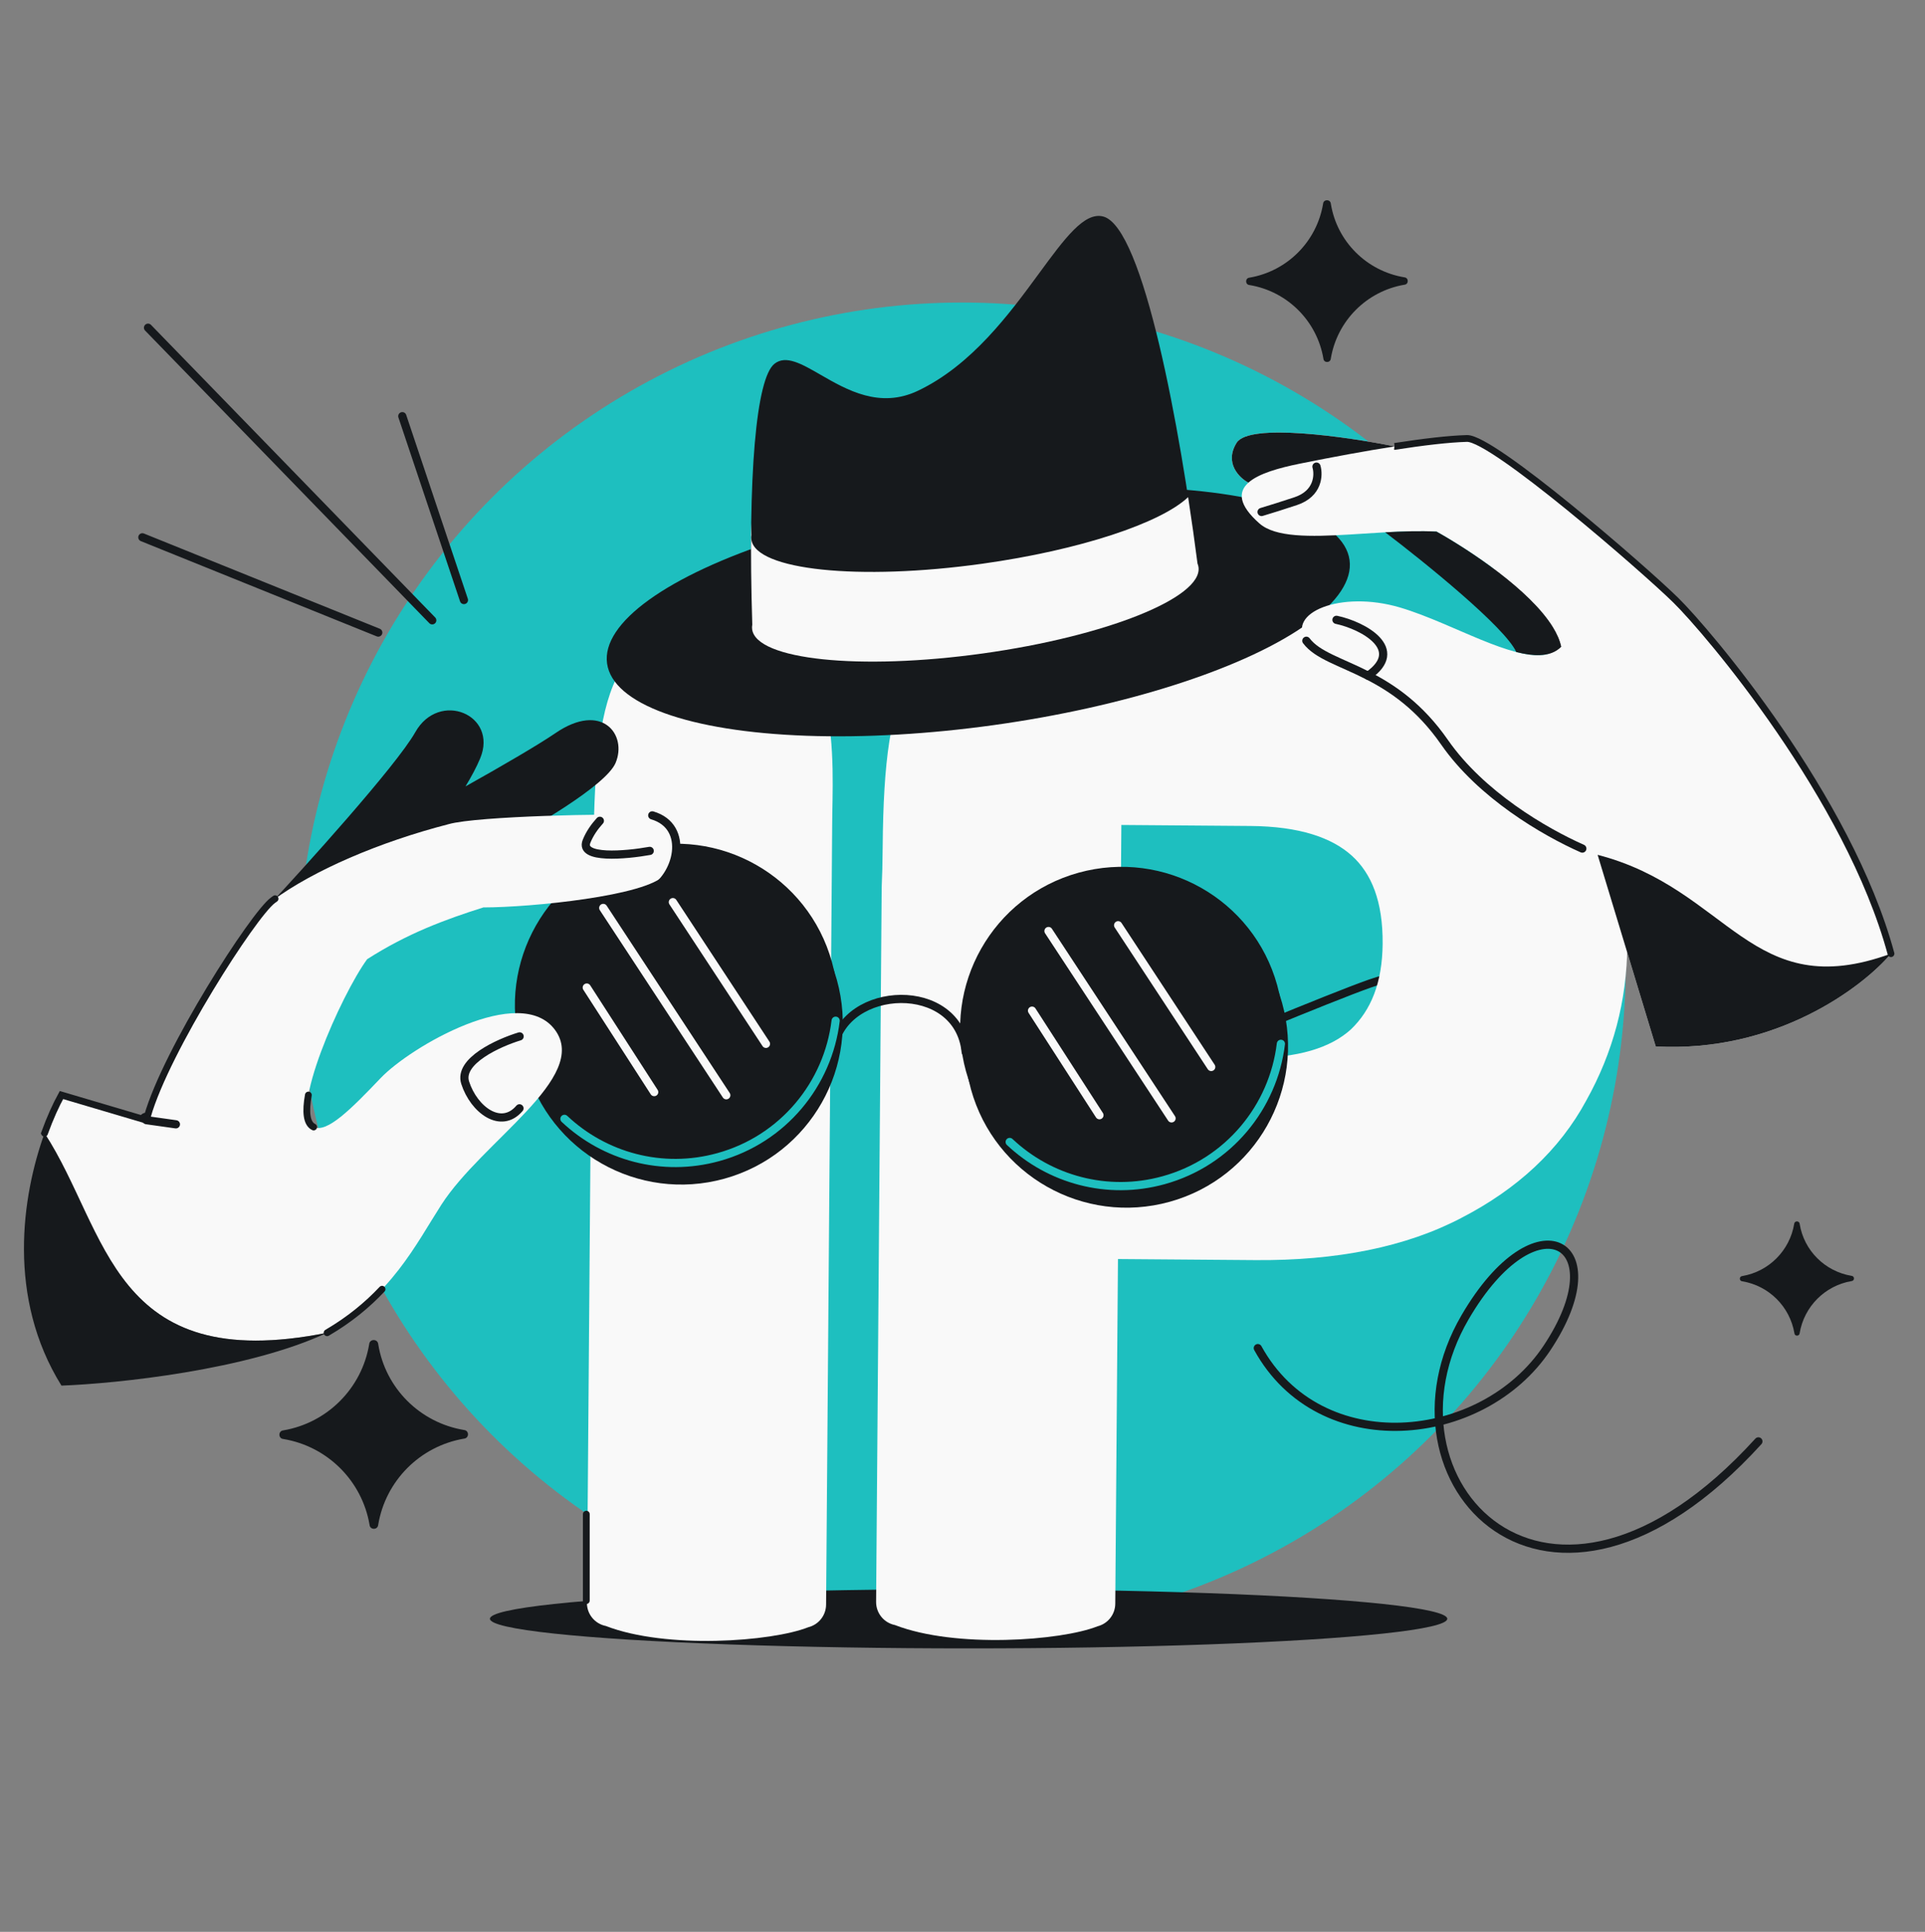 <svg width="568" height="570" viewBox="0 0 568 570" fill="none" xmlns="http://www.w3.org/2000/svg">
<rect x="0" y="0" width="568" height="570" fill="#808080" stroke="none"/>
<g clip-path="url(#clip0_2674_43)">
<circle cx="283.841" cy="285.101" r="195.841" fill="#1EBFBF"/>
<path d="M118.707 122.799L136.889 177.046M127.538 183.028L43.681 96.694M42.009 158.538L111.61 186.641" stroke="#16191C" stroke-width="2.421" stroke-linecap="round"/>
<path d="M371.139 397.767C389.447 431.054 437.396 426.327 456.436 397.767C477.304 366.465 453.289 352.639 432.28 388.678C404.274 436.721 456.436 493.882 518.838 425.289" stroke="#16191C" stroke-width="2.421" stroke-linecap="round"/>
<path d="M83.615 424.587C82.056 424.462 82.052 422.182 83.61 422.037C96.597 419.825 106.775 409.605 108.934 396.609C109.079 394.983 111.454 394.978 111.605 396.604C113.696 409.591 123.916 419.769 136.912 421.928C138.47 422.067 138.476 424.346 136.918 424.478C123.93 426.69 113.752 436.91 111.593 449.907C111.455 451.465 109.175 451.47 109.043 449.912C106.831 436.925 96.611 426.746 83.615 424.587Z" fill="#16191C"/>
<path d="M514.077 378.052C513.134 377.976 513.132 376.597 514.074 376.509C521.934 375.17 528.094 368.985 529.401 361.12C529.488 360.136 530.926 360.133 531.017 361.117C532.282 368.977 538.468 375.137 546.333 376.443C547.276 376.527 547.279 377.906 546.336 377.986C538.476 379.325 532.316 385.51 531.01 393.376C530.926 394.318 529.546 394.322 529.467 393.379C528.128 385.519 521.943 379.359 514.077 378.052Z" fill="#16191C"/>
<path d="M368.694 84.104C367.358 83.997 367.355 82.043 368.689 81.919C379.821 80.023 388.545 71.263 390.396 60.124C390.519 58.729 392.556 58.725 392.685 60.119C394.477 71.251 403.237 79.975 414.376 81.825C415.712 81.944 415.717 83.898 414.381 84.011C403.249 85.907 394.525 94.667 392.675 105.806C392.556 107.141 390.602 107.146 390.489 105.811C388.593 94.679 379.833 85.955 368.694 84.104Z" fill="#16191C"/>
<ellipse cx="285.802" cy="477.628" rx="141.241" ry="8.739" fill="#16191C"/>
<path d="M426.013 292.945C426.013 286.578 416.187 285.994 404.175 290.217C392.163 294.44 352.937 310.892 352.937 310.892" stroke="#16191C" stroke-width="2.421" stroke-linecap="round"/>
<path fill-rule="evenodd" clip-rule="evenodd" d="M260.447 249.883C260.865 199.755 268.513 186.34 302.2 183.153L371.848 183.697C394.509 183.875 414.222 187.944 430.733 196.215C447.133 204.431 459.626 215.816 467.847 230.446C476.238 244.9 480.298 261.149 480.158 279.008C480.031 295.286 475.978 310.573 468.025 324.761C460.136 339.326 447.74 350.804 431.275 359.311C414.782 367.975 394.358 371.99 370.377 371.803L329.871 371.486L329.076 473.192C329.051 476.411 326.83 479.099 323.846 479.846C313.086 484.122 281.948 486.406 264.069 479.477C260.876 478.844 258.48 476.015 258.507 472.641L260.156 261.723C260.307 258.551 260.407 254.633 260.447 249.883ZM368.412 312.158C383.177 312.273 392.774 309.027 398.583 303.747C404.509 298.095 407.878 289.974 407.968 278.444C408.066 265.94 404.671 257.743 398.923 252.518C393.029 247.161 383.46 243.823 368.947 243.71L330.872 243.412L330.337 311.86L368.412 312.158Z" fill="#F9F9F9"/>
<path d="M175.127 250.15C175.545 200.037 181.72 183.423 216.852 183.423C249.576 183.199 245.545 226.479 245.545 243.682L245.01 312.131L244.544 371.757L243.749 473.463C243.723 476.687 241.495 479.379 238.504 480.12C227.732 484.391 196.633 486.668 178.761 479.751C175.558 479.126 173.153 476.293 173.18 472.911L174.827 262.169C174.983 258.966 175.086 254.99 175.127 250.15Z" fill="#F9F9F9"/>
<path d="M278.836 323.954C280.122 330.171 284.285 334.566 288.134 333.77C291.982 332.974 294.06 327.288 292.774 321.071C291.488 314.854 287.325 310.46 283.477 311.256C279.628 312.052 277.551 317.737 278.836 323.954Z" fill="#F9F9F9"/>
<path d="M245.987 309.172C249.077 290.592 282.782 288.864 284.948 310.421" stroke="#16191C" stroke-width="2.421" stroke-linecap="round"/>
<circle cx="47.623" cy="47.623" r="47.623" transform="matrix(-0.964 0.267 0.267 0.964 234.224 243.244)" fill="#16191C"/>
<circle cx="47.623" cy="47.623" r="47.623" transform="matrix(-0.964 0.267 0.267 0.964 232.762 237.969)" fill="#16191C"/>
<path d="M246.571 301.168C244.337 319.781 231.157 336.102 211.97 341.41C195.309 346.019 178.266 341.178 166.549 330.121" stroke="#1EBFBF" stroke-width="2.421" stroke-linecap="round"/>
<circle cx="47.623" cy="47.623" r="47.623" transform="matrix(-0.964 0.267 0.267 0.964 365.603 250.064)" fill="#16191C"/>
<circle cx="47.623" cy="47.623" r="47.623" transform="matrix(-0.964 0.267 0.267 0.964 364.141 244.787)" fill="#16191C"/>
<path d="M377.946 307.987C375.712 326.6 362.532 342.921 343.345 348.229C326.684 352.838 309.641 347.997 297.924 336.94" stroke="#1EBFBF" stroke-width="2.421" stroke-linecap="round"/>
<path d="M198.538 266.18L226.008 307.993M214.301 323.159L177.996 267.887M173.137 291.382L193.029 322.228" stroke="#F9F9F9" stroke-width="2.421" stroke-linecap="round"/>
<path d="M329.917 272.998L357.387 314.811M345.68 329.977L309.375 274.705M304.516 298.2L324.408 329.046" stroke="#F9F9F9" stroke-width="2.421" stroke-linecap="round"/>
<path d="M163.864 216.328C159.049 219.627 148.513 225.788 137.347 232.037C139.095 229.161 140.605 226.347 141.673 223.788C147.065 210.86 129.557 203.59 122.535 216.039C116.918 225.998 88.865 256.937 79.913 266.518L120.588 254.58C121.855 253.137 123.493 251.194 125.308 248.929L146.373 249.947C156.958 244.444 178.829 231.77 181.641 225.093C185.156 216.746 177.604 206.915 163.864 216.328Z" fill="#16191C"/>
<path d="M80.526 265.637C74.652 269.959 48.012 311.538 43.19 330.506L18.134 323.094C16.51 326.043 14.759 329.87 13.14 334.358C31.965 363.251 32.832 405.973 96.512 393.24C115.531 382.131 122.612 367.306 130.229 355.462C142.289 336.707 174.013 317.89 163.786 303.911C153.559 289.933 121.088 308.883 112.325 318.083C103.562 327.282 96.449 334.403 92.546 332.529C84.947 328.879 100.682 293.476 108.338 283.013C120.221 275.424 131.212 271.348 142.627 267.74C156.768 267.722 190.872 264.325 196.066 258.137C203.073 249.788 199.947 241.092 190.201 240.528C180.456 239.965 140.87 240.789 132.423 243.158C111.804 248.476 92.476 256.843 80.526 265.637Z" fill="#F9F9F9"/>
<path d="M18.137 408.834C1.99 382.894 6.437 352.949 13.143 334.358C31.968 363.252 32.835 405.973 96.514 393.24C72.981 404.253 34.457 408.225 18.137 408.834Z" fill="#16191C"/>
<path d="M51.899 331.733L43.192 330.506M153.323 305.792C147.105 307.681 135.187 313.063 137.266 319.479C139.864 327.499 147.867 333.391 153.28 327.017M191.709 251.06C184.609 252.335 170.941 253.557 173.071 248.236C173.998 245.92 175.46 243.869 176.998 242.183M192.456 240.579C203.729 243.883 200.068 258.733 191.709 263.129" stroke="#16191C" stroke-width="2.421" stroke-linecap="round"/>
<ellipse cx="288.663" cy="180.493" rx="110.597" ry="33.76" transform="rotate(-7.94 288.663 180.493)" fill="#16191C"/>
<path fill-rule="evenodd" clip-rule="evenodd" d="M221.974 184.291C220.597 140.201 223.104 111.605 228.524 107.33C231.888 104.677 236.482 107.325 242.129 110.581C249.869 115.044 259.589 120.649 270.834 115.304C286.719 107.753 297.851 92.574 306.614 80.625C314.153 70.345 319.939 62.455 325.491 63.871C337.445 66.921 348.299 127.099 353.345 166.277C353.488 166.619 353.586 166.971 353.636 167.332C354.89 176.324 326.425 187.725 290.056 192.798C253.687 197.87 223.188 194.693 221.934 185.702C221.869 185.238 221.884 184.767 221.974 184.291Z" fill="#16191C"/>
<path fill-rule="evenodd" clip-rule="evenodd" d="M221.653 154.317C221.684 155.475 221.718 156.645 221.755 157.826C221.665 158.302 221.65 158.772 221.715 159.236C222.969 168.228 253.468 171.405 289.837 166.332C318.681 162.309 342.554 154.305 350.572 146.68C351.626 153.526 352.556 160.158 353.344 166.278C353.488 166.62 353.585 166.972 353.635 167.333C354.89 176.324 326.424 187.726 290.055 192.798C253.687 197.871 223.187 194.694 221.933 185.702C221.868 185.238 221.883 184.768 221.973 184.292C221.63 173.29 221.528 163.252 221.653 154.317Z" fill="#F9F9F9"/>
<path d="M471.402 252.225L488.554 308.753C523.924 310.716 549.565 291.323 557.964 281.381C545.465 235.224 503.857 186.328 494.48 177.111C485.104 167.894 440.468 129.157 432.845 129.369C427.475 129.519 420.003 130.398 411.52 131.715C397.507 128.881 368.561 124.701 364.877 130.66C361.194 136.619 365.666 140.978 368.363 142.412C365.298 145.16 365.398 148.961 371.625 154.455C376.301 158.581 386.555 158.407 398.12 157.718C399.46 157.638 400.817 157.551 402.185 157.463L402.442 157.447C404.517 157.313 406.617 157.178 408.718 157.062C413.877 156.778 419.043 156.607 423.876 156.853C433.874 162.467 451.368 174.08 458.12 184.933C459.368 186.938 460.249 188.918 460.648 190.829C457.684 193.801 452.998 193.82 447.393 192.382C440.996 190.742 433.402 187.204 425.807 183.992C421.487 182.166 417.167 180.445 413.065 179.238C395.436 174.052 379.392 180.943 385.454 189.061C388.67 193.366 395.572 195.231 403.663 199.371C410.827 203.036 418.923 208.485 426.218 218.99C438.645 236.885 461.519 248.603 471.402 252.225Z" fill="#F9F9F9"/>
<path d="M385.457 189.06C388.672 193.365 395.574 195.23 403.665 199.37C410.829 203.035 418.925 208.484 426.22 218.989C437.013 234.53 455.685 245.413 466.884 250.379" stroke="#16191C" stroke-width="2.421" stroke-linecap="round"/>
<path d="M408.72 157.063C413.88 156.778 419.046 156.607 423.878 156.853C433.876 162.467 451.371 174.08 458.123 184.933C459.371 186.938 460.252 188.918 460.65 190.829C459.012 192.472 456.848 193.212 454.292 193.303C452.225 193.377 449.902 193.025 447.395 192.383C444.145 185.117 420.258 165.809 408.72 157.063Z" fill="#16191C"/>
<path d="M394.345 182.885C402.32 184.574 414.903 191.564 403.663 199.369M388.444 137.673C389.171 140.144 388.97 145.64 382.348 147.858C378.704 149.078 375.124 150.194 372.245 151.06" stroke="#16191C" stroke-width="2.421" stroke-linecap="round"/>
<path d="M471.402 252.223L488.554 308.751C523.924 310.714 549.565 291.321 557.964 281.379C516.603 296.499 510.238 262.236 471.402 252.223Z" fill="#16191C"/>
<path d="M411.52 131.714C402.876 133.055 393.183 134.851 383.59 136.793C377.337 138.058 371.348 139.734 368.363 142.411C365.666 140.976 361.194 136.617 364.877 130.659C368.561 124.7 397.507 128.879 411.52 131.714Z" fill="#16191C"/>
<path d="M460.419 191.055C460.496 190.981 460.573 190.905 460.648 190.827L460.419 191.055Z" fill="#16191C"/>
<path d="M96.512 393.24C103.222 389.32 108.446 384.938 112.733 380.388M13.142 334.361L13.14 334.358C14.759 329.87 16.51 326.043 18.134 323.094L42.031 330.162C42.197 329.596 42.758 329.223 43.361 329.307L43.509 329.328C49.08 309.873 74.771 269.872 80.526 265.636C80.738 265.481 80.952 265.325 81.168 265.17M411.52 131.714L411.515 131.714L411.52 131.715C420.003 130.398 427.475 129.519 432.845 129.369C440.468 129.157 485.104 167.894 494.48 177.111C503.857 186.328 545.464 235.223 557.964 281.379V281.381M92.546 332.529C90.397 331.497 90.114 327.924 90.987 323.094M173 472.26V446.76" stroke="#16191C" stroke-width="2" stroke-linecap="round"/>
</g>
<defs>
<clipPath id="clip0_2674_43">
<rect width="568" height="570" rx="48" fill="white"/>
</clipPath>
</defs>
</svg>
